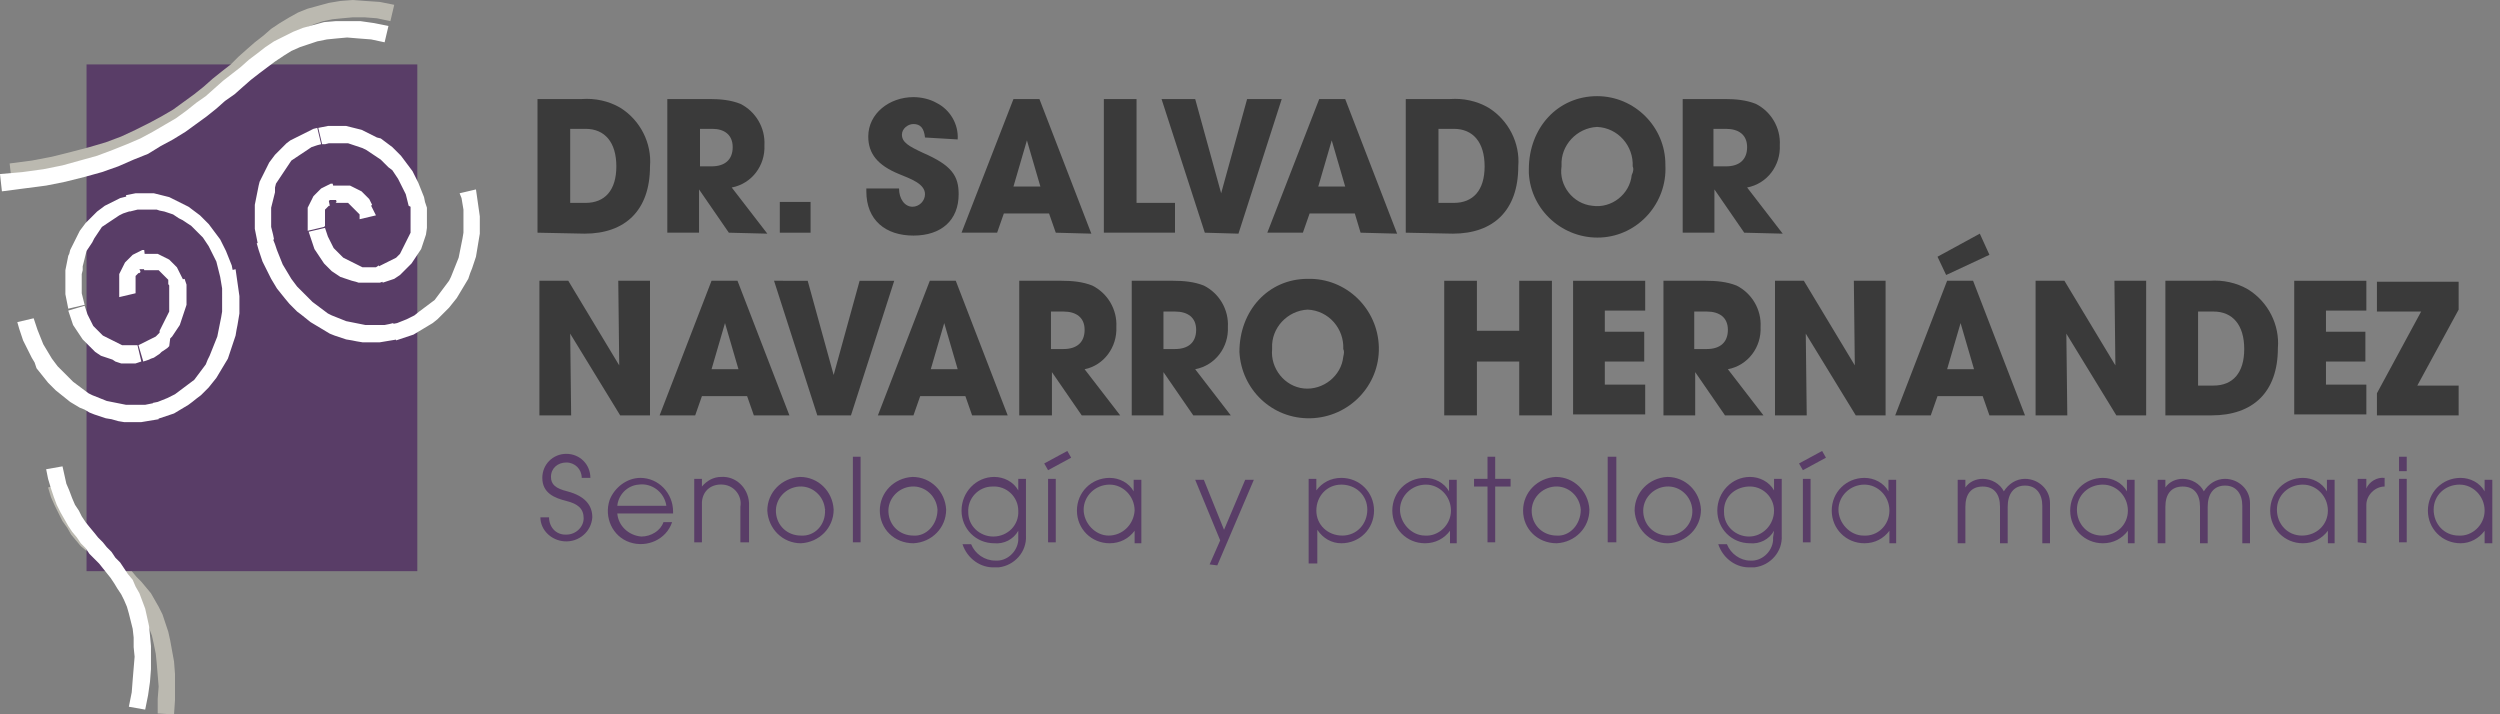 <?xml version="1.0" encoding="utf-8"?>
<!-- Generator: Adobe Illustrator 23.0.4, SVG Export Plug-In . SVG Version: 6.00 Build 0)  -->
<svg version="1.1" id="Layer_1" xmlns="http://www.w3.org/2000/svg" xmlns:xlink="http://www.w3.org/1999/xlink" x="0px" y="0px"
	 viewBox="0 0 260 74.3" style="enable-background:new 0 0 260 74.3;" xml:space="preserve">
<rect x="0" y="0" width="260" height="74.3" fill="#808080" stroke="none"/>
<style type="text/css">
	.st0{fill:#BBB9B0;}
	.st1{fill:#593D67;}
	.st2{fill:#FFFFFF;}
	.st3{fill:#3A3A3A;}
</style>
<title>cancer-de-seno</title>
<g>
	<g id="Layer_1-2">
		<polygon class="st0" points="18.1,74.3 16.4,74.2 16.4,72.7 16.5,71.4 16.4,70.2 16.3,69 16.2,68 16,67 15.8,66.1 15.5,65.3 
			15.3,64.6 14.9,63.9 14.6,63.3 14.2,62.7 13.8,62.2 13.4,61.7 13,61.2 12.5,60.7 12,60.2 11.5,59.8 11,59.3 10.5,58.8 10,58.4 
			9.5,57.9 9,57.3 8.4,56.8 7.9,56.2 7.4,55.6 7,54.9 6.5,54.2 6.1,53.4 5.7,52.6 5.3,51.7 5,50.7 6.7,50.2 7,51.1 7.3,51.9 
			7.6,52.6 8,53.3 8.4,53.9 8.8,54.5 9.3,55.1 9.7,55.6 10.2,56.1 10.7,56.6 11.2,57.1 11.7,57.5 12.2,58 12.7,58.5 13.2,59 
			13.7,59.4 14.2,60 14.7,60.5 15.2,61.1 15.7,61.7 16.1,62.4 16.5,63.1 16.9,63.9 17.2,64.8 17.5,65.7 17.7,66.6 17.9,67.7 
			18.1,68.8 18.2,70.1 18.2,71.4 18.2,72.8 		"/>
		<rect x="9" y="6.7" class="st1" width="34.4" height="52.7"/>
		<path class="st2" d="M3.5,33.1l0.2,0.6l0.2,0.6l0.2,0.5l0.2,0.5l0.2,0.5l0.3,0.5l0.3,0.5l0.3,0.5l0.3,0.4L6,38.1l0.4,0.4l0.4,0.4
			l0.4,0.4l0.4,0.4L8,40l0.4,0.3l0.4,0.3l0.4,0.3l0.4,0.2l0.5,0.2l0.5,0.2l0.5,0.2l0.5,0.1l0.5,0.1l0.5,0.1l0.5,0.1h2l0.5-0.1
			l0.5-0.1l0.4,1.7l-0.6,0.1l-0.6,0.1l-0.6,0.1h-1.8l-0.6-0.1l-0.7-0.2L11,43.5l-0.6-0.2l-0.6-0.2l-0.5-0.2l-0.5-0.3l-0.5-0.2
			l-0.5-0.3l-0.5-0.3l-0.5-0.4L6.3,41l-0.5-0.4l-0.4-0.4L5,39.8l-0.4-0.5l-0.4-0.5l-0.4-0.5l-0.2-0.6l-0.3-0.5L3,36.6L2.7,36
			l-0.3-0.6l-0.2-0.6L2,34.2l-0.2-0.7L3.5,33.1z M15.9,41.9L15.9,41.9l0.5-0.1l0.5-0.2l0.5-0.2l0.4-0.2l0.4-0.2l0.4-0.3l0.4-0.3
			l0.4-0.3l0.4-0.3l0.4-0.3l0.3-0.4l0.3-0.4l0.3-0.4l0.3-0.4l0.2-0.5l0.2-0.4l0.2-0.5l0.2-0.5l0.2-0.5l0.2-0.5l0.1-0.5l0.1-0.5
			l0.1-0.5L23,33l0.1-0.6V30L23,29.4l-0.1-0.6l-0.1-0.4l1.7-0.4l0.1,0.7l0.1,0.7l0.1,0.7l0.1,0.7v1.8l-0.1,0.6l-0.1,0.6l-0.1,0.5
			l-0.1,0.6l-0.2,0.6l-0.2,0.6l-0.2,0.6l-0.2,0.6l-0.3,0.5l-0.3,0.5l-0.3,0.5l-0.3,0.5l-0.4,0.5l-0.4,0.5l-0.4,0.4l-0.4,0.4
			l-0.4,0.3L20,41.8l-0.4,0.3l-0.5,0.3l-0.5,0.3L18.1,43l-0.6,0.2l-0.6,0.2l-0.6,0.2L15.9,41.9z M22.8,28.4L22.8,28.4L22.7,28
			l-0.1-0.4l-0.1-0.4l-0.2-0.4l-0.2-0.4L21.9,26l-0.2-0.4l-0.2-0.3L21.3,25l-0.2-0.3l-0.3-0.3l-0.3-0.3l-0.3-0.3l-0.3-0.3l-0.3-0.2
			l-0.3-0.2L19,22.9l-0.4-0.2l-0.3-0.2L18,22.3l-0.3-0.1l-0.3-0.1L17.1,22l-0.5-0.1l-0.3-0.1h-2l-0.4,0.1L13.5,22l-0.4-1.7l0.5-0.1
			l0.5-0.1H16l0.4,0.1l0.4,0.1l0.4,0.1l0.4,0.1l0.4,0.2l0.4,0.2l0.4,0.2l0.4,0.2l0.4,0.2l0.4,0.3l0.4,0.3l0.4,0.3l0.3,0.3l0.3,0.3
			l0.3,0.3l0.3,0.4l0.3,0.4l0.3,0.4l0.3,0.4l0.2,0.4l0.2,0.4l0.2,0.4l0.2,0.5l0.2,0.5l0.2,0.5l0.1,0.5l0,0L22.8,28.4z M13.8,21.9
			L13.8,21.9L13.4,22l-0.3,0.1l-0.3,0.1l-0.4,0.2l-0.3,0.2l-0.3,0.2L11.5,23l-0.3,0.2l-0.3,0.2l-0.3,0.2l-0.2,0.3l-0.2,0.3L10,24.5
			l-0.2,0.3l-0.2,0.4l-0.2,0.3l-0.2,0.3L9,26.1l-0.1,0.4l-0.1,0.4l-0.1,0.4l-0.1,0.4v0.4l-0.1,0.4v2l0.1,0.4l0.1,0.4l0.1,0.4
			l-1.7,0.4L7,31.6l-0.1-0.5l-0.1-0.5v-2.5l0.1-0.5L7,27.1l0.1-0.5l0.1-0.2L7.3,26l0.2-0.4l0.2-0.4l0.2-0.4l0.2-0.4L8.3,24l0.3-0.4
			l0.3-0.4l0.3-0.3l0.3-0.3l0.3-0.3l0.3-0.3l0.4-0.3l0.4-0.3l0.4-0.2l0.4-0.2l0.4-0.2l0.4-0.2l0.4-0.1l0.4-0.1L13.8,21.9z M8.8,31.8
			L8.8,31.8l0.1,0.3L9,32.4l0.1,0.3l0.1,0.2l0.1,0.2l0.1,0.2l0.1,0.2l0.1,0.2l0.1,0.2l0.2,0.2l0.2,0.2l0.2,0.2l0.2,0.2l0.2,0.2
			l0.2,0.1l0.2,0.1l0.2,0.1l0.2,0.1l0.2,0.1l0.2,0.1l0.2,0.1l0.2,0.1l0.2,0.1l0.2,0.1h1.6l0.4,1.7l-0.3,0.1l-0.3,0.1h-1.5l-0.3-0.1
			L12,37.6l-0.3-0.2l-0.3-0.1l-0.3-0.1l-0.3-0.1L10.5,37l-0.3-0.2l-0.3-0.2l-0.2-0.2l-0.2-0.2L9.3,36l-0.2-0.2l-0.2-0.2l-0.3-0.3
			L8.4,35l-0.2-0.3L8,34.4l-0.2-0.3l-0.2-0.3l-0.1-0.3l-0.1-0.3l-0.1-0.3l-0.1-0.3l-0.1-0.3l0,0L8.8,31.8z M14.4,35.9L14.4,35.9
			l0.2-0.1l0.2-0.1l0.2-0.1l0.2-0.1l0.2-0.1l0.2-0.1l0.2-0.1l0.2-0.1l0.2-0.1l0.2-0.2l0.2-0.2v-0.2l0.1-0.2l0.1-0.2l0.1-0.2l0.1-0.2
			l0.1-0.2l0.1-0.2l0.1-0.2l0.1-0.2l0.1-0.2l0.1-0.2v-2.7l-0.1-0.3l1.7-0.4l0.1,0.3l0.1,0.3v2.1L19.3,32l-0.1,0.3l-0.1,0.3L19,32.9
			l-0.1,0.3l-0.1,0.3l-0.1,0.3l-0.2,0.3l-0.2,0.3l-0.2,0.3L17.9,35l-0.2,0.2L17.6,36l-0.2,0.2l-0.3,0.2l-0.3,0.2l-0.2,0.2L16.3,37
			L16,37.2l-0.3,0.1l-0.2,0.1l-0.3,0.1l-0.3,0.1L14.4,35.9z M17.5,29.6L17.5,29.6v-0.5L17.4,29l-0.1-0.1l-0.1-0.1l-0.1-0.1L17,28.6
			l-0.1-0.1l-0.1-0.1l0,0l-0.1-0.1l-0.1-0.1l0,0l-0.1-0.1H15l-0.4-1.7h1.8l0.2,0.1l0.2,0.1l0.2,0.1l0.2,0.1l0.2,0.1l0.2,0.1l0.1,0.1
			l0.1,0.1l0.1,0.1l0.1,0.1l0.1,0.1l0.1,0.1l0.1,0.1l0.1,0.1l0.1,0.2l0.1,0.2l0.1,0.2l0.1,0.2l0.1,0.2L19,29l0.1,0.2l0.1,0.2
			l0.1,0.2C19.3,29.6,17.5,29.6,17.5,29.6z M15.2,27.9L15.2,27.9L15,28h-0.5l0.1,0.2v0.1l-0.1,0.1h-0.1l-0.1,0.1l-0.1,0.1l-0.1,0.1
			v1.8l-1.7,0.4v-2.4l0.1-0.2l0.1-0.2l0.1-0.2l0.1-0.2l0.1-0.2l0.1-0.2l0.1-0.1l0.1-0.1l0.1-0.1l0.1-0.1l0.1-0.1l0.1-0.1l0.1-0.1
			l0.1-0.1l0.2-0.1l0.2-0.1l0.2-0.1l0.2-0.1l0.2-0.1H15L15.2,27.9z"/>
		<path class="st2" d="M47.8,20.1l1.7-0.4l0.1,0.7l0.1,0.7l0.1,0.7l0.1,0.7v1.8l-0.1,0.6l-0.1,0.6l-0.1,0.6l-0.1,0.6l-0.2,0.6
			l-0.2,0.6l-0.2,0.5L48.7,29l-0.3,0.5L48.1,30l-0.3,0.5L47.5,31l-0.4,0.5L46.7,32l-0.4,0.4l-0.4,0.4l-0.4,0.4L45,33.6l-0.5,0.3
			L44,34.2l-0.5,0.3L43,34.8L42.4,35l-0.6,0.2l-0.6,0.2l-0.4-1.7l0.5-0.1l0.5-0.2l0.5-0.2l0.4-0.2l0.4-0.2l0.5-0.4l0.4-0.3l0.4-0.3
			l0.4-0.3l0.4-0.3l0.3-0.4l0.3-0.4l0.3-0.4l0.3-0.4l0.3-0.4l0.2-0.4l0.2-0.5l0.2-0.5l0.2-0.5l0.2-0.5l0.1-0.5l0.1-0.5l0.1-0.5
			l0.1-0.5l0.1-0.6v-2.4l-0.1-0.6L48,20.6L47.8,20.1z M40.9,33.6l0.4,1.7l-0.6,0.1l-0.6,0.1l-0.6,0.1h-1.8l-0.6-0.1l-0.5-0.1
			L36,35.3l-0.6-0.2l-0.6-0.2l-0.5-0.2l-0.5-0.3l-0.5-0.3l-0.5-0.3l-0.5-0.3l-0.5-0.4l-0.5-0.4l-0.4-0.3L30.5,32l-0.4-0.4L29.6,31
			l-0.4-0.5L28.8,30l-0.3-0.5L28.2,29l-0.3-0.6l-0.3-0.6l-0.3-0.6l-0.2-0.6L26.9,26l-0.2-0.7l1.7-0.4l0.2,0.5l0.2,0.6l0.2,0.5
			l0.2,0.5l0.2,0.5l0.3,0.5l0.3,0.5l0.3,0.5l0.3,0.4l0.3,0.4l0.4,0.4l0.4,0.4l0.4,0.4l0.4,0.4l0.4,0.3l0.4,0.3l0.4,0.3l0.4,0.3
			l0.4,0.2L35,33l0.5,0.2l0.5,0.2l0.5,0.1l0.5,0.1l0.5,0.1l0.5,0.1h2l0.5-0.1L40.9,33.6z M28.5,24.9l-1.7,0.4l-0.1-0.5l-0.1-0.5
			l-0.1-0.5v-2.5l0.1-0.5l0.1-0.5l0.1-0.5l0.1-0.5l0.1-0.4l0.2-0.4l0.2-0.4l0.2-0.4l0.2-0.4l0.2-0.4l0.3-0.4l0.3-0.4l0.3-0.3
			l0.3-0.3l0.3-0.3l0.3-0.3l0.4-0.3l0.4-0.2l0.4-0.2l0.4-0.2l0.4-0.2l0.4-0.2l0.4-0.2l0.4-0.1l0.4,1.7L33,15.1l-0.3,0.1l-0.3,0.1
			l-0.3,0.2l-0.3,0.2l-0.3,0.2l-0.3,0.2l-0.3,0.2l-0.3,0.2l-0.3,0.2L30.1,17l-0.2,0.3l-0.2,0.3l-0.2,0.3l-0.2,0.3l-0.2,0.3l-0.2,0.3
			l-0.2,0.3l-0.1,0.4V20l-0.1,0.4l-0.1,0.4l-0.1,0.4l-0.1,0.4v2l0.1,0.4l0.1,0.4L28.5,24.9z M33.5,15l-0.4-1.7l0.5-0.1l0.5-0.1H36
			l0.4,0.1l0.4,0.1l0.4,0.1l0.4,0.1l0.4,0.2l0.4,0.2l0.4,0.2l0.4,0.2l0.4,0.1l0.4,0.3l0.4,0.3l0.4,0.3l0.3,0.3l0.3,0.3l0.3,0.3
			l0.3,0.4l0.3,0.4l0.3,0.4l0.3,0.4l0.2,0.4l0.2,0.4l0.2,0.4l0.2,0.5l0.2,0.5l0.2,0.5l0.1,0.5l-1.7,0.4L42.4,21l-0.1-0.4l-0.1-0.4
			L42,19.8l-0.2-0.4L41.6,19l-0.2-0.4l-0.2-0.3L41,18l-0.2-0.3l-0.4-0.3l-0.3-0.3l-0.3-0.3l-0.2-0.2l-0.3-0.2L39,16.2L38.7,16
			l-0.3-0.2l-0.3-0.2l-0.4-0.2l-0.3-0.1l-0.3-0.1l-0.3-0.1L36.5,15l-0.3-0.1h-2L33.8,15L33.5,15z M42.5,21.4l1.7-0.4l0,0l0.1,0.3
			l0.1,0.3v2.1l-0.1,0.7l-0.1,0.3L44.1,25L44,25.3l-0.1,0.3l-0.1,0.3l-0.2,0.3l-0.2,0.3l-0.2,0.3L43,27.1l-0.2,0.3l-0.2,0.2
			l-0.2,0.2L42.2,28L42,28.2l-0.2,0.2l-0.2,0.2l-0.3,0.2L41,29l-0.3,0.1l-0.3,0.1l-0.3,0.1l-0.3,0.1l-0.4-1.7l0.2-0.1l0.2-0.1
			l0.2-0.1l0.2-0.1l0.2-0.1l0.2-0.1l0.2-0.1l0.2-0.1l0.2-0.1l0.2-0.2l0.2-0.2l0.1-0.2l0.1-0.2l0.1-0.2l0.1-0.2l0.1-0.2l0.1-0.2
			l0.1-0.2l0.1-0.2l0.1-0.2l0.1-0.2l0.1-0.2v-2.7C42.7,21.5,42.5,21.4,42.5,21.4z M39.4,27.6l0.4,1.7l-0.3,0.1h-2.2L37,29.3
			l-0.4-0.1l-0.3-0.1L36,29l-0.3-0.1l-0.3-0.1l-0.3-0.2l-0.3-0.2l-0.3-0.2L34.3,28l-0.2-0.2l-0.2-0.2l-0.2-0.2l-0.2-0.3l-0.2-0.3
			l-0.2-0.3l-0.2-0.3l-0.2-0.3l-0.1-0.3l-0.1-0.3L32.4,25l-0.1-0.3l-0.1-0.3l-0.1-0.3l1.7-0.4l0.1,0.3l0.1,0.3l0.1,0.3l0.1,0.2
			l0.1,0.2l0.1,0.2l0.1,0.2l0.1,0.2l0.1,0.2l0.2,0.2l0.2,0.2l0.2,0.2l0.2,0.2l0.2,0.2l0.2,0.1l0.2,0.1l0.2,0.1l0.2,0.1l0.2,0.1
			l0.2,0.1l0.2,0.1l0.2,0.1l0.2,0.1l0.2,0.1h1.4L39.4,27.6z M33.7,23.6L32,24l0,0v-2.4l0.1-0.2l0.1-0.2l0.1-0.2l0.1-0.2l0.1-0.2
			l0.1-0.2l0.1-0.1l0.1-0.1l0.1-0.1L33,20l0.1-0.1l0.1-0.1l0.1-0.1l0.1-0.1l0.2-0.1l0.2-0.1l0.2-0.1l0.2-0.1l0.2-0.1h0.2l0.4,1.7
			h-0.7l-0.1,0.1l0.1,0.5h-0.1l-0.1,0.1L34,21.6l-0.1,0.1l-0.1,0.1v1.7C33.8,23.5,33.7,23.6,33.7,23.6z M35,21l-0.4-1.7h1.8l0.2,0.1
			l0.2,0.1l0.2,0.1l0.2,0.1l0.2,0.1l0.2,0.1l0.1,0.1l0.1,0.1l0.1,0.1l0.1,0.1l0.1,0.1l0.1,0.1l0.1,0.1l0.1,0.1l0.1,0.2l0.1,0.2
			l0.1,0.2l-0.1,0.1l0.1,0.2l0.1,0.2l0.1,0.2l0.1,0.2l0.1,0.2l-1.7,0.4v-0.5l-0.1-0.1l-0.1-0.1L37.1,22L37,21.9l-0.1-0.1l-0.1-0.1
			l-0.2-0.2l0,0l-0.1-0.1l-0.1-0.1l-0.1-0.1l-0.1-0.1h-1.3L35,21z"/>
		<polygon class="st0" points="41,0.5 40.6,2.2 39.2,1.9 37.9,1.8 36.7,1.8 35.6,1.9 34.6,2 33.6,2.2 32.7,2.5 31.8,2.9 30.9,3.4 
			30.1,3.9 29.3,4.4 28.5,5.1 27.6,5.7 26.8,6.4 26,7.2 25.1,8 24.2,8.8 23.3,9.6 22.3,10.4 21.2,11.2 20.1,12 18.9,12.8 17.6,13.6 
			16.3,14.4 14.8,15.1 13.2,15.8 11.6,16.4 9.8,17 7.8,17.5 5.8,18 3.6,18.4 1.2,18.7 1,17 3.3,16.7 5.4,16.3 7.4,15.8 9.3,15.3 
			11,14.8 12.6,14.2 14.1,13.5 15.5,12.8 16.8,12.1 18,11.4 19.1,10.6 20.2,9.8 21.2,9 22.1,8.2 23.1,7.4 24,6.7 24.8,5.9 25.7,5.1 
			26.5,4.4 27.4,3.7 28.2,3 29.1,2.4 30.1,1.8 31,1.3 32,0.9 33.1,0.6 34.2,0.3 35.4,0.1 36.7,0 38,0.1 39.5,0.2 		"/>
		<polygon class="st2" points="40.4,2.7 40,4.4 38.6,4.1 37.3,4 36.1,3.9 35,4 34,4.1 33,4.3 32.1,4.6 31.2,4.9 30.3,5.3 29.5,5.8 
			28.6,6.4 27.8,7 27,7.6 26.1,8.3 25.3,9 24.4,9.8 23.4,10.5 22.5,11.3 21.5,12.1 20.4,12.9 19.3,13.7 18,14.5 16.7,15.2 15.4,16 
			13.9,16.6 12.3,17.3 10.6,17.9 8.8,18.4 6.8,18.9 4.8,19.3 2.5,19.6 0.2,19.9 0,18.1 2.3,17.9 4.5,17.6 6.5,17.2 8.3,16.7 
			10.1,16.2 11.7,15.6 13.2,15 14.6,14.4 15.9,13.7 17.1,13 18.3,12.3 19.4,11.5 20.4,10.7 21.4,10 22.3,9.2 23.2,8.4 24.1,7.7 
			25,7 25.9,6.2 26.7,5.6 27.6,4.9 28.5,4.3 29.5,3.8 30.5,3.3 31.5,2.9 32.6,2.6 33.7,2.3 34.9,2.2 36.2,2.2 37.5,2.2 38.9,2.4 		
			"/>
		<polygon class="st2" points="15.1,73.8 13.4,73.5 13.7,72 13.8,70.7 13.9,69.5 14,68.3 13.9,67.3 13.9,66.3 13.8,65.4 13.6,64.6 
			13.4,63.8 13.2,63.1 12.9,62.4 12.6,61.8 12.2,61.2 11.9,60.7 11.5,60.1 11.1,59.6 10.7,59.1 10.3,58.6 9.8,58.1 9.3,57.6 8.9,57 
			8.4,56.5 8,55.9 7.5,55.3 7.1,54.7 6.7,54 6.3,53.3 5.9,52.5 5.6,51.7 5.3,50.8 5,49.8 4.8,48.8 6.5,48.5 6.7,49.4 6.9,50.3 
			7.2,51 7.5,51.8 7.8,52.5 8.2,53.1 8.5,53.7 8.9,54.3 9.3,54.8 9.8,55.4 10.2,55.9 10.7,56.4 11.1,56.9 11.6,57.4 12,58 
			12.5,58.5 12.9,59.1 13.3,59.7 13.8,60.3 14.1,61 14.5,61.7 14.8,62.5 15.1,63.3 15.3,64.2 15.5,65.1 15.6,66.1 15.7,67.2 
			15.7,68.3 15.7,69.6 15.6,70.9 15.4,72.3 		"/>
		<path class="st3" d="M55.9,24.2V10.3h4.6c1.4-0.1,2.8,0.2,4,0.9c2.1,1.3,3.3,3.7,3.1,6.1c0,4.6-2.6,7-6.8,7L55.9,24.2z M60.9,21.1
			c2,0,3.2-1.3,3.2-3.8s-1.2-3.9-3.2-3.9h-1.6v7.7H60.9z"/>
		<path class="st3" d="M75.8,24.2l-3.1-4.5l0,0v4.5h-3.3V10.3h4.4c1.1,0,2.2,0.1,3.2,0.5c1.6,0.8,2.6,2.5,2.5,4.3
			c0.1,2.1-1.3,4-3.4,4.4l3.7,4.8L75.8,24.2z M74,17.3c1.4,0,2.2-0.7,2.2-2s-0.9-1.9-2.1-1.9h-1.3v3.9H74z"/>
		<path class="st3" d="M81.1,24.2V21h3.2v3.2L81.1,24.2z"/>
		<path class="st3" d="M96.2,14.3c-0.1-1-0.5-1.4-1.2-1.4c-0.6,0-1.2,0.5-1.2,1.1c0,0,0,0,0,0c0,0.8,0.7,1.2,2.2,1.9
			c3,1.3,3.7,2.4,3.7,4.3c0,2.7-1.8,4.3-4.7,4.3s-4.9-1.6-4.9-4.6v-0.3h3.4c0,1.1,0.6,1.9,1.4,1.9c0.7,0,1.3-0.6,1.3-1.3
			c0,0,0,0,0,0c0-1.1-1.5-1.6-2.7-2.1c-2.2-0.9-3.2-2.1-3.2-3.9c0-2.4,2.2-4.1,4.7-4.1c0.8,0,1.7,0.2,2.4,0.6
			c1.4,0.7,2.3,2.2,2.2,3.8L96.2,14.3z"/>
		<path class="st3" d="M109.8,24.2l-0.7-2h-4.7l-0.7,2H100l5.4-13.9h2.7l5.4,14L109.8,24.2z M106.8,14.6L106.8,14.6l-1.4,4.8h2.8
			L106.8,14.6z"/>
		<path class="st3" d="M114.8,24.2V10.3h3.4v10.8h4v3.1L114.8,24.2z"/>
		<path class="st3" d="M125.3,24.2l-4.5-13.9h3.5l2.7,9.8l0,0l2.7-9.8h3.6l-4.5,14L125.3,24.2z"/>
		<path class="st3" d="M141.5,24.2l-0.6-2h-4.7l-0.7,2h-3.7l5.4-13.9h2.7l5.4,14L141.5,24.2z M138.5,14.6L138.5,14.6l-1.4,4.8h2.8
			L138.5,14.6z"/>
		<path class="st3" d="M146.2,24.2V10.3h4.6c1.4-0.1,2.8,0.2,4,0.9c2.1,1.3,3.3,3.7,3.1,6.1c0,4.6-2.6,7-6.8,7L146.2,24.2z
			 M151.2,21.1c2,0,3.2-1.3,3.2-3.8s-1.2-3.9-3.2-3.9h-1.6v7.7H151.2z"/>
		<path class="st3" d="M159,17.6c0-4.3,3-7.6,7.1-7.6c3.9,0,7.1,3.2,7.1,7.1c0,0,0,0,0,0.1c0.2,3.9-2.8,7.3-6.7,7.5
			c-3.9,0.2-7.3-2.8-7.5-6.7C159,17.8,159,17.7,159,17.6z M169.8,17.3c0.1-2.1-1.5-4-3.7-4.1c0,0,0,0,0,0c-2.1,0.1-3.8,1.9-3.7,4
			c0,0,0,0.1,0,0.1c-0.3,2,1.2,3.9,3.2,4.1c2,0.3,3.9-1.2,4.1-3.2C169.9,17.8,169.9,17.5,169.8,17.3L169.8,17.3z"/>
		<path class="st3" d="M181.4,24.2l-3.1-4.5l0,0v4.5h-3.3V10.3h4.4c1.1,0,2.2,0.1,3.2,0.5c1.6,0.8,2.6,2.5,2.5,4.3
			c0.1,2.1-1.3,4-3.4,4.4l3.7,4.8L181.4,24.2z M179.5,17.3c1.4,0,2.2-0.7,2.2-2s-0.9-1.9-2.2-1.9h-1.3v3.9H179.5z"/>
		<path class="st3" d="M64.5,43.2l-5.2-8.5l0.1,8.5h-3.3v-14h3l5.3,8.8l-0.1-8.8h3.3v14L64.5,43.2z"/>
		<path class="st3" d="M78.4,43.2l-0.7-2H73l-0.7,2h-3.7l5.4-14h2.7l5.4,14L78.4,43.2z M75.4,33.6L75.4,33.6L74,38.4h2.8L75.4,33.6z
			"/>
		<path class="st3" d="M85,43.2l-4.5-14H84l2.7,9.8l0,0l2.7-9.8H93l-4.5,14L85,43.2z"/>
		<path class="st3" d="M101.1,43.2l-0.7-2h-4.7l-0.7,2h-3.7l5.4-14h2.7l5.4,14L101.1,43.2z M98.2,33.6L98.2,33.6l-1.4,4.8h2.8
			L98.2,33.6z"/>
		<path class="st3" d="M112.5,43.2l-3.1-4.5l0,0v4.5H106v-14h4.4c1.1,0,2.2,0.1,3.2,0.5c1.6,0.8,2.6,2.5,2.5,4.3
			c0.1,2.1-1.3,4-3.3,4.4l3.7,4.8H112.5z M110.6,36.3c1.4,0,2.2-0.7,2.2-2s-0.9-1.9-2.2-1.9h-1.3v3.9H110.6z"/>
		<path class="st3" d="M124.1,43.2l-3.1-4.5l0,0v4.5h-3.3v-14h4.3c1.1,0,2.2,0.1,3.2,0.5c1.6,0.8,2.6,2.5,2.5,4.3
			c0.1,2.1-1.3,4-3.4,4.4l3.7,4.8H124.1z M122.2,36.3c1.4,0,2.2-0.7,2.2-2s-0.9-1.9-2.2-1.9H121v3.9H122.2z"/>
		<path class="st3" d="M128.9,36.6c0-4.3,3-7.6,7.1-7.6c4-0.1,7.3,3.1,7.4,7.1s-3.1,7.3-7.1,7.4C132.3,43.6,129.1,40.5,128.9,36.6z
			 M139.7,36.3c0.1-2.1-1.5-4-3.7-4.1c0,0,0,0,0,0c-2.1,0.1-3.8,1.9-3.7,4c0,0,0,0.1,0,0.1c-0.2,2,1.3,3.9,3.3,4.1
			c2,0.2,3.9-1.3,4.1-3.3C139.8,36.7,139.8,36.5,139.7,36.3L139.7,36.3z"/>
		<path class="st3" d="M158,43.2v-5.6h-4.4v5.6h-3.4v-14h3.4v5.2h4.4v-5.2h3.4v14L158,43.2z"/>
		<path class="st3" d="M163.6,43.2v-14h7.5v3.1h-4.2v2.2h4.1v3.1h-4.1v2.4h4.2v3.1H163.6z"/>
		<path class="st3" d="M179.4,43.2l-3.1-4.5l0,0v4.5H173v-14h4.4c1.1,0,2.2,0.1,3.2,0.5c1.6,0.8,2.6,2.5,2.5,4.3
			c0.1,2.1-1.3,4-3.4,4.4l3.7,4.8H179.4z M177.5,36.3c1.4,0,2.2-0.7,2.2-2s-0.9-1.9-2.2-1.9h-1.3v3.9H177.5z"/>
		<path class="st3" d="M193,43.2l-5.2-8.5l0.1,8.5h-3.3v-14h3l5.3,8.8l-0.1-8.8h3.3v14L193,43.2z"/>
		<path class="st3" d="M206.9,43.2l-0.7-2h-4.7l-0.7,2h-3.7l5.4-14h2.7l5.4,14L206.9,43.2z M202.4,28.6l-0.9-1.9l4.4-2.4l1,2.2
			L202.4,28.6z M203.9,33.6L203.9,33.6l-1.4,4.8h2.8L203.9,33.6z"/>
		<path class="st3" d="M220.1,43.2l-5.2-8.5l0.1,8.5h-3.3v-14h3l5.3,8.8l-0.1-8.8h3.3v14L220.1,43.2z"/>
		<path class="st3" d="M225.2,43.2v-14h4.6c1.4-0.1,2.8,0.2,4,0.9c2.1,1.3,3.3,3.7,3.1,6.1c0,4.6-2.6,7-6.9,7L225.2,43.2z
			 M230.2,40.1c2,0,3.2-1.3,3.2-3.8s-1.2-3.9-3.2-3.9h-1.6v7.7H230.2z"/>
		<path class="st3" d="M238.6,43.2v-14h7.5v3.1h-4.2v2.2h4.1v3.1h-4.1v2.4h4.2v3.1H238.6z"/>
		<path class="st3" d="M247.2,43.2v-2.3l4.6-8.5h-4.6v-3.1h8.5v2.9l-4.3,7.9h4.3v3.1H247.2z"/>
		<path class="st1" d="M60.5,49.7c0-0.9-0.7-1.6-1.6-1.6c-0.9,0-1.6,0.6-1.6,1.5c0,0,0,0,0,0c0,0.8,0.5,1.2,1.7,1.5
			c1.9,0.5,2.6,1.5,2.6,2.7c-0.1,1.5-1.4,2.6-2.9,2.5c-1.4-0.1-2.5-1.2-2.5-2.5h0.9c0,1,0.7,1.8,1.7,1.8c0,0,0.1,0,0.1,0
			c1,0,1.8-0.8,1.8-1.7c0,0,0,0,0,0c0-1-0.6-1.5-1.8-1.8s-2.5-0.8-2.5-2.4c0-1.4,1.1-2.5,2.5-2.5s2.5,1.1,2.5,2.5L60.5,49.7z"/>
		<path class="st1" d="M64.2,53.4c0.1,1.3,1.2,2.3,2.5,2.4c1,0,2-0.6,2.3-1.5h0.9c-0.6,1.8-2.6,2.7-4.4,2.1s-2.7-2.6-2.1-4.4
			c0.5-1.3,1.8-2.3,3.2-2.3c1.9,0,3.4,1.6,3.4,3.5c0,0.1,0,0.2,0,0.2H64.2z M69.3,52.6c-0.2-1.4-1.5-2.4-2.9-2.2
			c-1.2,0.1-2.1,1.1-2.2,2.2H69.3z"/>
		<path class="st1" d="M77,56.4v-3.7c0.2-1.1-0.6-2.2-1.8-2.3S73.1,51,73,52.2c0,0.2,0,0.3,0,0.5v3.7h-0.8v-6.6H73v0.8l0,0
			c0.5-0.6,1.2-1,2-1c1.5-0.1,2.8,1.1,2.9,2.7c0,0.1,0,0.3,0,0.4v3.7H77z"/>
		<path class="st1" d="M79.8,53.1c0-1.9,1.5-3.4,3.4-3.5c1.9,0,3.4,1.5,3.5,3.4c0,1.9-1.5,3.4-3.4,3.5c0,0,0,0,0,0
			C81.4,56.5,79.9,55,79.8,53.1z M85.8,53c-0.1-1.4-1.3-2.5-2.7-2.4c-1.4,0.1-2.5,1.3-2.4,2.7c0.1,1.4,1.2,2.4,2.6,2.4
			C84.7,55.8,85.9,54.6,85.8,53C85.9,53.1,85.9,53,85.8,53L85.8,53z"/>
		<path class="st1" d="M88.7,56.4v-8.9h0.8v8.9H88.7z"/>
		<path class="st1" d="M91.5,53.1c0-1.9,1.5-3.4,3.4-3.5c1.9,0,3.4,1.5,3.5,3.4c0,1.9-1.5,3.4-3.4,3.5c0,0,0,0,0,0
			C93,56.5,91.5,55,91.5,53.1z M97.5,53c-0.1-1.4-1.3-2.5-2.7-2.4c-1.4,0.1-2.5,1.3-2.4,2.7c0.1,1.4,1.2,2.4,2.6,2.4
			C96.3,55.8,97.5,54.6,97.5,53C97.5,53.1,97.5,53,97.5,53L97.5,53z"/>
		<path class="st1" d="M105.9,55.2L105.9,55.2c-0.5,0.9-1.5,1.4-2.5,1.3c-1.9,0-3.4-1.5-3.4-3.4c0,0,0,0,0,0c0-1.9,1.5-3.5,3.4-3.5
			c1,0,2,0.5,2.5,1.4l0,0v-1.2h0.8v5.9c0.1,1.7-1.2,3.1-2.8,3.3c-0.1,0-0.2,0-0.4,0c-1.5,0.1-2.9-0.9-3.4-2.4h0.9
			c0.4,1,1.4,1.7,2.5,1.7c1.2,0.1,2.3-0.9,2.4-2.1c0-0.1,0-0.2,0-0.3L105.9,55.2z M105.9,53.1c0-1.4-1.2-2.6-2.7-2.5
			c-1.4,0-2.6,1.2-2.5,2.7c0,1.4,1.2,2.5,2.6,2.5C104.8,55.8,106,54.6,105.9,53.1C106,53.1,106,53.1,105.9,53.1L105.9,53.1z"/>
		<path class="st1" d="M109,48.9l-0.4-0.7l2.4-1.3l0.4,0.7L109,48.9z M109,56.4v-6.6h0.8v6.6H109z"/>
		<path class="st1" d="M118,56.4v-1.2l0,0c-0.6,0.8-1.5,1.3-2.6,1.3c-1.9,0-3.4-1.5-3.4-3.4c0-1.9,1.5-3.4,3.4-3.4
			c1,0,2,0.5,2.5,1.4l0,0v-1.2h0.8v6.6H118z M118,53.1c0-1.5-1.2-2.7-2.6-2.7c0,0,0,0,0,0c-1.5,0-2.7,1.2-2.7,2.6s1.2,2.7,2.6,2.7
			S117.9,54.6,118,53.1C118,53.1,118,53.1,118,53.1z"/>
		<path class="st1" d="M125.8,58.7l1.1-2.5l-2.6-6.3h0.9l2.1,5.2l2.2-5.2h0.9l-3.8,8.9L125.8,58.7z"/>
		<path class="st1" d="M136.1,58.7v-8.9h0.8V51l0,0c0.6-0.8,1.5-1.3,2.6-1.3c1.9,0,3.4,1.5,3.4,3.4c0,1.9-1.5,3.4-3.4,3.4l0,0
			c-1,0-1.9-0.5-2.5-1.4l0,0v3.5H136.1z M139.5,50.4c-1.5,0-2.6,1.2-2.6,2.7c0,1.5,1.2,2.6,2.7,2.6c1.5,0,2.6-1.2,2.6-2.7
			C142.2,51.5,141,50.4,139.5,50.4z"/>
		<path class="st1" d="M150.8,56.4v-1.2l0,0c-0.6,0.8-1.5,1.3-2.6,1.3c-1.9,0-3.4-1.5-3.4-3.4c0-1.9,1.5-3.4,3.4-3.4
			c1,0,2,0.5,2.5,1.4l0,0v-1.2h0.8v6.6H150.8z M150.9,53.1c0-1.5-1.2-2.7-2.6-2.7c0,0,0,0,0,0c-1.5,0-2.7,1.2-2.7,2.6
			s1.2,2.7,2.6,2.7C149.6,55.8,150.9,54.6,150.9,53.1C150.9,53.1,150.9,53.1,150.9,53.1z"/>
		<path class="st1" d="M154.7,56.4v-5.8h-1.4v-0.8h1.4v-2.3h0.8v2.3h1.6v0.8h-1.6v5.8L154.7,56.4z"/>
		<path class="st1" d="M158.4,53.1c0-1.9,1.5-3.4,3.4-3.5c1.9,0,3.4,1.5,3.5,3.4c0,1.9-1.5,3.4-3.4,3.5c0,0,0,0,0,0
			C159.9,56.5,158.4,55,158.4,53.1z M164.4,53c-0.1-1.4-1.3-2.5-2.7-2.4c-1.4,0.1-2.5,1.3-2.4,2.7c0.1,1.4,1.2,2.4,2.6,2.4
			C163.2,55.8,164.4,54.6,164.4,53C164.4,53.1,164.4,53,164.4,53L164.4,53z"/>
		<path class="st1" d="M167.2,56.4v-8.9h0.9v8.9H167.2z"/>
		<path class="st1" d="M170,53.1c0-1.9,1.5-3.4,3.4-3.5c1.9,0,3.4,1.5,3.5,3.4c0,1.9-1.5,3.4-3.4,3.5c0,0,0,0-0.1,0
			C171.6,56.5,170.1,55,170,53.1z M176,53c-0.1-1.4-1.3-2.5-2.7-2.4c-1.4,0.1-2.5,1.3-2.4,2.7c0.1,1.4,1.2,2.4,2.6,2.4
			C174.9,55.7,176.1,54.5,176,53C176,53,176,53,176,53L176,53z"/>
		<path class="st1" d="M184.5,55.2L184.5,55.2c-0.5,0.9-1.5,1.4-2.5,1.3c-1.9,0-3.4-1.5-3.4-3.4c0,0,0,0,0,0c0-1.9,1.5-3.5,3.4-3.5
			c1,0,2,0.5,2.5,1.4l0,0v-1.2h0.8v5.9c0.1,1.7-1.2,3.1-2.8,3.3c-0.1,0-0.2,0-0.4,0c-1.5,0.1-2.9-0.9-3.4-2.4h0.9
			c0.4,1,1.4,1.7,2.4,1.7c1.2,0.1,2.3-0.9,2.4-2.1c0-0.1,0-0.2,0-0.3L184.5,55.2z M184.5,53.1c0-1.4-1.2-2.6-2.7-2.5
			s-2.6,1.2-2.5,2.7c0,1.4,1.2,2.5,2.6,2.5C183.3,55.8,184.5,54.6,184.5,53.1C184.5,53.1,184.5,53.1,184.5,53.1L184.5,53.1z"/>
		<path class="st1" d="M187.5,48.9l-0.4-0.7l2.4-1.3l0.4,0.7L187.5,48.9z M187.5,56.4v-6.6h0.8v6.6H187.5z"/>
		<path class="st1" d="M196.5,56.4v-1.2l0,0c-0.6,0.8-1.5,1.3-2.6,1.3c-1.9,0-3.4-1.5-3.4-3.4c0-1.9,1.5-3.4,3.4-3.4
			c1,0,2,0.5,2.5,1.4l0,0v-1.2h0.8v6.6H196.5z M196.5,53.1c0-1.5-1.2-2.7-2.6-2.7c0,0,0,0,0,0c-1.5,0-2.7,1.2-2.7,2.6
			s1.2,2.7,2.6,2.7C195.3,55.8,196.5,54.6,196.5,53.1C196.5,53.1,196.5,53.1,196.5,53.1z"/>
		<path class="st1" d="M212.4,56.4v-3.8c0-1.2-0.6-2.1-1.8-2.1s-1.8,0.9-1.8,2.2v3.8H208v-3.8c0-1.3-0.6-2.1-1.8-2.1
			s-1.8,0.8-1.8,2.1v3.8h-0.8v-6.6h0.8v0.8c0.4-0.6,1.1-0.9,1.8-0.9c0.9,0,1.8,0.5,2.2,1.3c0.5-0.8,1.3-1.3,2.2-1.3
			c1.4,0,2.6,1.1,2.6,2.5c0,0.1,0,0.2,0,0.3v3.9H212.4z"/>
		<path class="st1" d="M221.3,56.4v-1.2l0,0c-0.6,0.8-1.5,1.3-2.6,1.3c-1.9,0-3.4-1.5-3.4-3.4c0-1.9,1.5-3.4,3.4-3.4
			c1,0,2,0.5,2.5,1.4l0,0v-1.2h0.8v6.6H221.3z M221.3,53.1c0-1.5-1.2-2.7-2.6-2.7c-1.5,0-2.7,1.1-2.7,2.6c0,1.5,1.1,2.7,2.6,2.7
			S221.3,54.6,221.3,53.1C221.3,53.1,221.3,53.1,221.3,53.1z"/>
		<path class="st1" d="M233.2,56.4v-3.8c0-1.2-0.6-2.1-1.8-2.1s-1.8,0.9-1.8,2.2v3.8h-0.8v-3.8c0-1.3-0.6-2.1-1.8-2.1
			s-1.8,0.8-1.8,2.1v3.8h-0.8v-6.6h0.8v0.8c0.4-0.6,1.1-0.9,1.8-0.9c0.9,0,1.8,0.5,2.2,1.3c0.5-0.8,1.3-1.3,2.2-1.3
			c1.4,0,2.6,1.1,2.6,2.5c0,0.1,0,0.2,0,0.3v3.9H233.2z"/>
		<path class="st1" d="M242.1,56.4v-1.2l0,0c-0.6,0.8-1.5,1.3-2.6,1.3c-1.9,0-3.4-1.5-3.4-3.4c0-1.9,1.5-3.4,3.4-3.4
			c1,0,2,0.5,2.5,1.4l0,0v-1.2h0.8v6.6H242.1z M242.1,53.1c0-1.5-1.2-2.7-2.6-2.7c-1.5,0-2.7,1.1-2.7,2.6c0,1.5,1.1,2.7,2.6,2.7
			S242.1,54.6,242.1,53.1C242.1,53.1,242.1,53.1,242.1,53.1z"/>
		<path class="st1" d="M245.2,56.4v-6.6h0.9v1l0,0c0.3-0.7,1.1-1.2,1.9-1.1v0.9l0,0c-1,0-1.9,0.9-1.9,1.9c0,0,0,0.1,0,0.1v3.9
			L245.2,56.4z"/>
		<path class="st1" d="M249.5,49v-1.5h0.8V49H249.5z M249.5,56.4v-6.6h0.8v6.6H249.5z"/>
		<path class="st1" d="M258.4,56.4v-1.2l0,0c-0.6,0.8-1.5,1.3-2.5,1.3c-1.9,0-3.4-1.5-3.4-3.4c0-1.9,1.5-3.4,3.4-3.4
			c1,0,2,0.5,2.5,1.4l0,0v-1.2h0.8v6.6H258.4z M258.4,53.1c0-1.5-1.2-2.7-2.6-2.7c-1.5,0-2.7,1.1-2.7,2.6c0,1.5,1.1,2.7,2.6,2.7
			C257.1,55.8,258.4,54.6,258.4,53.1C258.4,53.1,258.4,53.1,258.4,53.1z"/>
	</g>
</g>
</svg>
